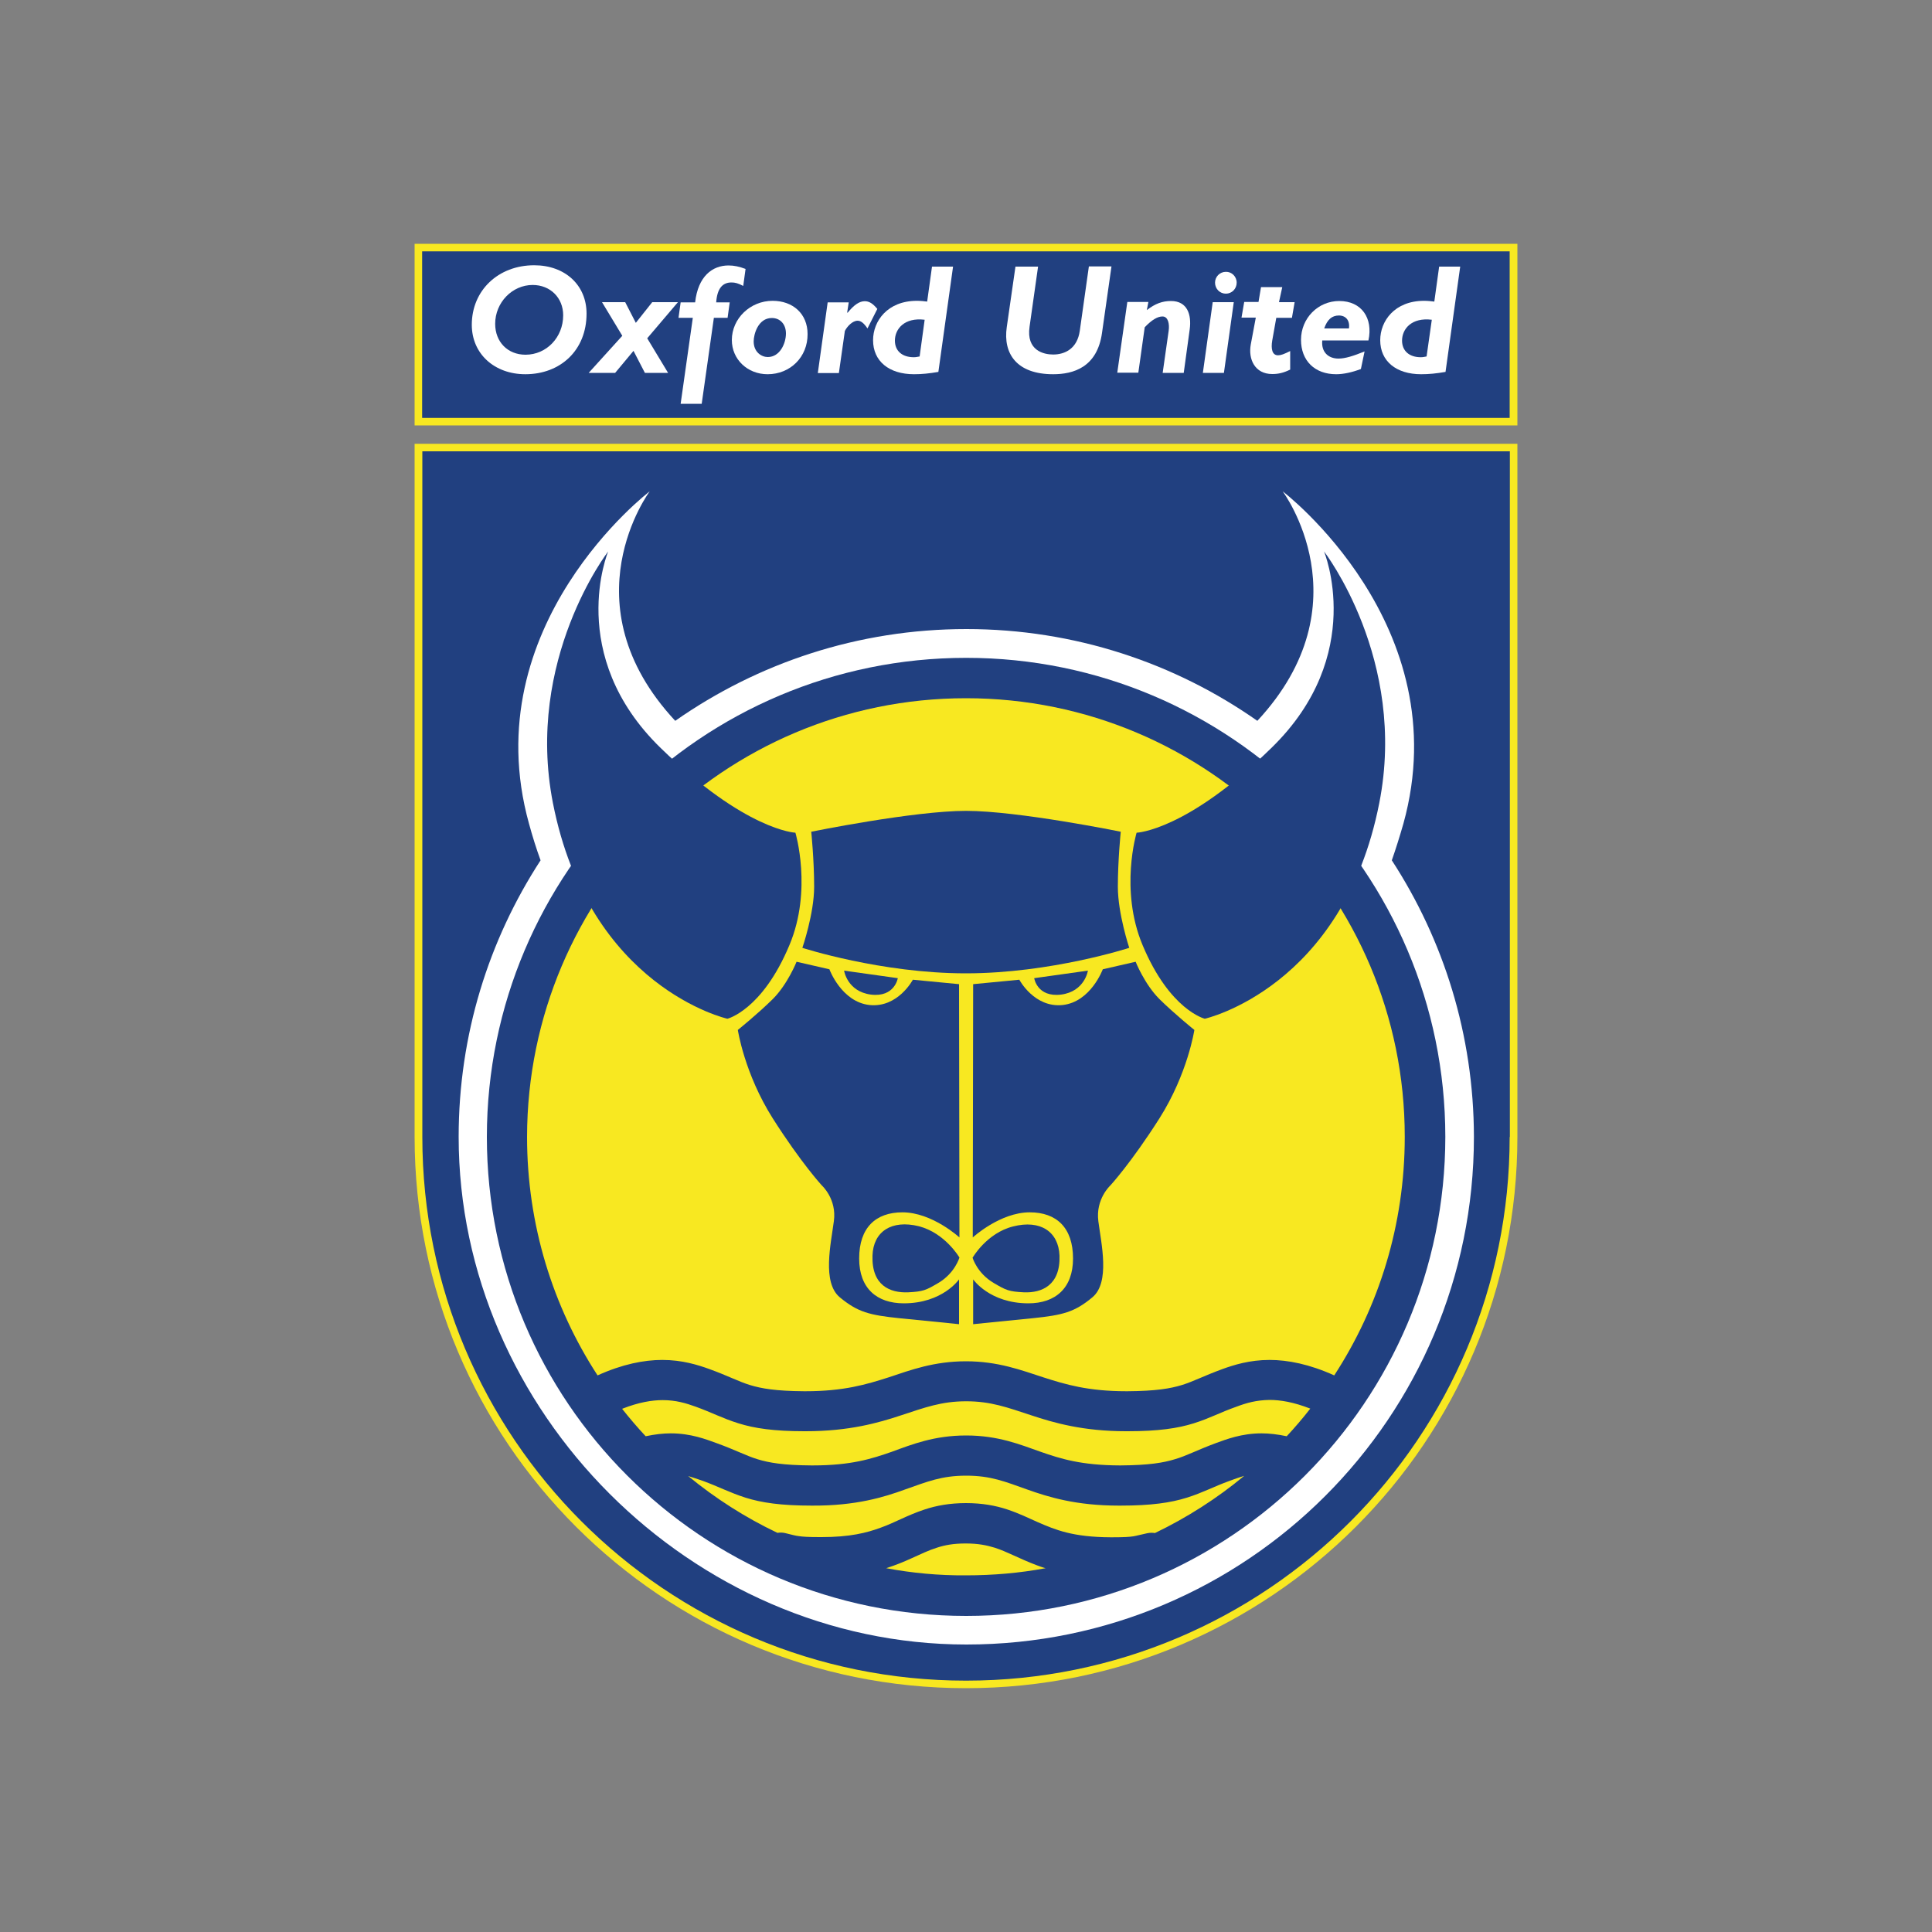 <?xml version="1.0" encoding="utf-8"?>
<!-- Generator: Adobe Illustrator 24.2.0, SVG Export Plug-In . SVG Version: 6.00 Build 0)  -->
<svg version="1.1" id="katman_1" xmlns="http://www.w3.org/2000/svg" xmlns:xlink="http://www.w3.org/1999/xlink" x="0px" y="0px"
	 viewBox="0 0 1000 1000" style="enable-background:new 0 0 1000 1000;" xml:space="preserve">
<rect x="0" y="0" width="1000" height="1000" fill="#808080" stroke="none"/>
<style type="text/css">
	.st0{fill:#F8E821;}
	.st1{fill:#214080;}
	.st2{fill:#FFFFFF;}
</style>
<g>
	<path class="st0" d="M214.6,229.7v358.8c0,157.6,127.7,285.3,285.4,285.3c157.6,0,285.4-127.7,285.4-285.3V229.7h-2H214.6z"/>
	<path class="st1" d="M781.4,588.5c0,77.7-31.5,148.1-82.4,199c-50.9,50.9-121.3,82.4-199,82.4c-77.7,0-148.1-31.5-199-82.4
		c-50.9-50.9-82.4-121.3-82.4-199V233.6h562.9V588.5z"/>
	<polygon class="st0" points="214.6,126.2 214.6,128.2 214.6,220.2 785.4,220.2 785.4,126.2 	"/>
	<rect x="218.5" y="130.1" class="st1" width="562.9" height="86.2"/>
	<path class="st2" d="M720.4,445.3c2.1-6,4.1-12.4,6-19c28.5-102.8-62.5-172-62.5-172s43.4,58-13.1,118.8
		c-42.6-29.9-94.6-47.5-150.6-47.5c-56.1,0-108,17.6-150.7,47.5c-56.6-60.8-13.2-118.8-13.2-118.8s-91,69.2-62.5,172
		c1.8,6.6,3.8,13,6,19c-26.8,41.2-42.4,90.3-42.4,143.1c0,142.2,120.6,262.8,262.8,262.8c145.2,0,262.7-117.6,262.7-262.8
		C762.8,535.6,747.2,486.5,720.4,445.3z"/>
	<path class="st1" d="M500.1,340.5c-137,0-248,111-248.1,247.9c0,137,111.1,248,248.1,248c137,0,247.9-111,248-248
		C748,451.5,637,340.5,500.1,340.5z"/>
	<path class="st0" d="M339.4,427.9c41.1-41.1,97.9-66.5,160.6-66.5c62.7,0,119.5,25.4,160.6,66.5c41.1,41.1,66.5,97.8,66.5,160.5
		c0,45.6-13.4,88-36.5,123.5c-12.8-5.8-24-8-33.5-8c-10.3,0-18.5,2.6-24.3,4.7c-9.6,3.5-15.2,6.5-21.1,8.3
		c-5.9,1.8-13.3,3.1-28.1,3.2c-0.2,0-0.4,0-0.6,0c-19.8,0-31.5-3.5-43-7.2c-11.4-3.7-23.4-8.3-40-8.3c-16.6,0-28.6,4.5-40,8.3
		c-11.6,3.7-23.2,7.2-43.1,7.2c-0.1,0-0.1,0-0.2,0c-0.1,0-0.3,0-0.5,0c-14.7-0.1-22.1-1.4-28-3.2c-5.9-1.8-11.4-4.8-21.1-8.3
		c-5.8-2.1-14-4.7-24.3-4.7c-9.5,0-20.7,2.2-33.5,8c-23.1-35.5-36.5-77.9-36.5-123.5C272.9,525.7,298.3,469,339.4,427.9z"/>
	<path class="st0" d="M597.8,793.5c-1.3-0.2-2.6-0.2-4,0.1l0,0c-3.8,0.8-5.4,1.3-7.2,1.6c-1.9,0.3-4.8,0.5-11,0.5
		c-0.2,0-0.4,0-0.7,0c-19.6-0.1-28.5-3.8-37.9-7.9c-4.7-2.1-9.6-4.5-15.6-6.5c-6-2-13-3.3-21.4-3.3c-8.4,0-15.4,1.3-21.4,3.3
		c-9.1,3-15.4,6.8-22.7,9.4c-7.3,2.7-16,4.9-30.7,4.9c-0.1,0-0.4,0-0.8,0c-6.1,0-9-0.2-10.9-0.5c-1.8-0.2-3.5-0.7-7.2-1.6
		c-1.3-0.3-2.6-0.3-3.9-0.1c-16.6-7.9-32.1-17.8-46.2-29.4c2.4,0.7,4.9,1.6,7.6,2.5c8.2,3,13.7,6,22.1,8.7
		c8.3,2.6,18.3,4.1,34.2,4.1h0.2h0c0,0,0,0,0.3,0c22.3,0.1,36.8-4.3,48-8.4c11.4-4,18.7-7.1,31.5-7.1c12.8,0,20.1,3.1,31.4,7.1
		c11.2,4,25.5,8.4,47.5,8.4c0.2,0,0.3,0,0.5,0c0.2,0,0.4,0,0.5,0c15.9,0,26-1.5,34.3-4.1c8.3-2.6,13.8-5.7,22.1-8.7
		c2.7-1,5.2-1.9,7.6-2.6C629.9,775.6,614.4,785.5,597.8,793.5z"/>
	<path class="st0" d="M458.7,811.7c4.9-1.6,9.1-3.3,12.8-5c5.1-2.3,9.2-4.3,13.4-5.6c4.2-1.4,8.7-2.2,15-2.2c6.3,0,10.8,0.9,15,2.2
		c6.3,2,12.5,5.6,21.8,9.1c1.4,0.5,2.9,1.1,4.5,1.5c-13.4,2.5-27.2,3.7-41.3,3.7C485.9,815.5,472.1,814.2,458.7,811.7z"/>
	<path class="st0" d="M666,743.4c-4.7-1-9-1.5-13-1.5c-10.4,0-18.3,3.1-23.8,5.1c-9.7,3.6-15.2,6.6-21.1,8.3
		c-5.9,1.8-13.3,3.1-28.1,3.2c-0.2,0-0.3,0-0.5,0c-19.9-0.1-30.4-3.4-41-7.1c-10.5-3.7-21.8-8.4-38.4-8.4c-16.6,0-28,4.6-38.4,8.4
		c-10.6,3.7-21.2,7.1-41,7.1c-0.1,0-0.3,0-0.7,0c-14.7-0.1-22-1.4-27.9-3.2c-5.9-1.8-11.4-4.8-21.1-8.3c-5.5-2-13.4-5.1-23.8-5.1
		c-4,0-8.3,0.5-13,1.5c-4.3-4.6-8.3-9.3-12.2-14.2c8.6-3.4,15.5-4.5,21-4.5c6.9,0,12.1,1.6,17.1,3.4c8.3,3,13.8,6,22.1,8.6
		c8.3,2.6,18.3,4.1,34.2,4.1h0.2c0,0,0.2,0,0.5,0c22.3,0,37.5-4.3,49.5-8.3c12.2-4,20.7-7.2,33.5-7.2c12.8,0,21.3,3.2,33.5,7.2
		c12,4,27.1,8.3,49.2,8.3c0.1,0,0.2,0,0.3,0c0.2,0,0.4,0,0.6,0c15.9,0,25.9-1.5,34.2-4.1c8.3-2.6,13.8-5.7,22.1-8.6
		c5-1.9,10.2-3.4,17.1-3.5c5.6,0,12.4,1.1,21.1,4.5C674.3,734.1,670.2,738.9,666,743.4z"/>
	<path class="st1" d="M472.5,507.1c0,0-7.7,14.6-22.4,13.1c-14.6-1.6-20.8-18.5-20.8-18.5l-17-3.9c0,0-4.6,11.6-12.3,19.3
		c-7.8,7.7-18.1,16-18.1,16s3.4,22.6,18.1,45.8c14.7,23.1,25.4,34.7,25.4,34.7s7.8,7,6.2,18.5c-1.5,11.6-6.2,31.7,3.1,39.4
		c9.3,7.7,15.4,9.2,30.8,10.8c15.5,1.5,30.9,3.1,30.9,3.1v-23.2c0,0-8.5,12.4-28.6,12.4c-13.9,0-23.1-7.7-23.1-23.2
		c0-15.9,8.5-23.9,22.4-23.9c15.4,0,29.5,13,29.5,13l-0.2-131.1L472.5,507.1z"/>
	<path class="st1" d="M451.6,649.9c-0.5,15.5,9.1,19.4,18.5,19c7.8-0.4,9.2-1.1,15.5-4.8c8.7-5.1,11-13.2,11-13.2s-7.4-12.7-21-16.2
		C461.5,631.2,452,637.4,451.6,649.9z"/>
	<path class="st1" d="M408.6,489.2c12-28.5,3.1-58.2,3.1-58.2h-0.1c0,0-25.7-1.1-69.6-43.8c-49.6-48.2-27.2-101.8-27.2-101.8
		s-43.2,55.9-28.6,130.3c18.8,95.6,90.3,111.6,90.3,111.6S394.5,522.9,408.6,489.2z"/>
	<path class="st1" d="M587.8,497.8l-17,3.9c0,0-6.2,16.9-20.8,18.5c-14.7,1.5-22.4-13.1-22.4-13.1l-23.9,2.3l-0.2,131.1
		c0,0,14.1-13,29.5-13c13.9,0,22.4,8,22.4,23.9c0,15.4-9.2,23.2-23.1,23.2c-20.1,0-28.6-12.4-28.6-12.4v23.2c0,0,15.5-1.6,30.9-3.1
		c15.4-1.6,21.6-3.1,30.8-10.8c9.3-7.7,4.6-27.8,3.1-39.4c-1.5-11.5,6.2-18.5,6.2-18.5s10.7-11.6,25.4-34.7
		c14.7-23.2,18.1-45.8,18.1-45.8s-10.3-8.3-18.1-16C592.4,509.4,587.8,497.8,587.8,497.8z"/>
	<path class="st1" d="M549.2,514.8c12.3-1.6,13.9-12.4,13.9-12.4l-27.8,3.9C535.3,506.3,536.8,516.3,549.2,514.8z"/>
	<path class="st1" d="M514.4,664.1c6.3,3.7,7.7,4.4,15.5,4.8c9.3,0.4,19-3.6,18.5-19c-0.5-12.4-9.9-18.7-24-15.1
		c-13.7,3.4-21,16.2-21,16.2S505.7,659,514.4,664.1z"/>
	<path class="st1" d="M685.3,285.4c0,0,22.3,53.6-27.3,101.8C614.2,430,588.4,431,588.4,431h-0.1c0,0-8.9,29.6,3.1,58.2
		c14.1,33.7,32.2,38.1,32.2,38.1s71.5-16,90.3-111.6C728.6,341.3,685.3,285.4,685.3,285.4z"/>
	<path class="st1" d="M578.6,459c0-13.9,1.5-28.5,1.5-28.5s-53-10.8-80.1-10.8c-27.1,0-80.1,10.8-80.1,10.8s1.5,14.6,1.5,28.5
		c0,13.9-6.1,31.6-6.1,31.6s40.7,13.2,84.6,13.2c44,0,84.6-13.2,84.6-13.2S578.6,472.9,578.6,459z"/>
	<path class="st1" d="M436.9,502.4l27.8,3.9c0,0-1.6,10-13.9,8.5C438.5,513.2,436.9,502.4,436.9,502.4"/>
	<path class="st2" d="M275.7,147.5c-10.6,0-19.4,9.1-19.4,20.1c0,9.4,6.5,16,15.7,16c10.9,0,19.5-9,19.5-20.4
		C291.5,154.1,284.8,147.5,275.7,147.5 M271.9,193.7c-15.9,0-27.7-10.5-27.7-25.6c0-17.8,13.7-30.8,32.3-30.8
		c16,0,27.1,10.3,27.1,25C303.6,181.3,290.1,193.7,271.9,193.7z"/>
	<polyline class="st2" points="335,175.1 345.8,193 333.8,193 327.9,181.6 318.4,193 304.7,193 322.1,173.8 311.6,156.4 
		323.6,156.4 329.1,167.1 337.6,156.4 350.9,156.4 335,175.1 	"/>
	<path class="st2" d="M384.7,148c-2.7-1.4-4.2-1.8-6.1-1.8c-4.7,0-7.4,3.2-7.9,10.3h7l-1.1,8h-7.1l-6.3,44.5h-10.9l6.3-44.5h-7.4
		l1.1-8h7.5c1.5-13.5,8.9-19.1,17.3-19.1c2.9,0,5.6,0.6,8.8,1.8L384.7,148"/>
	<path class="st2" d="M399.5,164.6c-7.1,0-9.4,8.4-9.4,12.1c0,5.6,4.1,8.1,7.3,8.1c6.3,0,9.4-7.1,9.4-12.2
		C406.8,167.9,403.9,164.6,399.5,164.6 M397.3,193.7c-10.4,0-18.5-7.7-18.5-17.7c0-11.1,9.5-20.3,21.1-20.3
		c10.5,0,18.1,6.7,18.1,17.2C418.1,184.7,409.1,193.7,397.3,193.7z"/>
	<path class="st2" d="M438.5,161.7l0.2,0.2c3.4-4.2,6.2-6,8.9-6c2.2,0,4.1,1.1,6.5,4l-5.1,10.1c-1.8-2.7-3.4-4-5.1-4
		c-2.6,0-5.4,2.9-6.6,5.3l-3.1,21.8h-10.9l5.1-36.6h10.9L438.5,161.7"/>
	<path class="st2" d="M478.6,165.5c-10.4-1.3-15.4,4.7-15.4,10.8c0,5.3,3.7,8.6,9.8,8.6c1.1,0,1.8-0.2,3-0.4L478.6,165.5
		 M485.7,192.5c-4.7,0.8-8.5,1.2-12.6,1.2c-13,0-21.2-6.8-21.2-17.6c0-9.9,7.4-20.4,22.7-20.4c1.9,0,3.8,0.2,5.3,0.4l2.5-18.1h10.9
		L485.7,192.5z"/>
	<path class="st2" d="M570.4,172.3c-2.5,17.9-14.9,21.4-25.3,21.4c-18.8,0-26-10.6-24-24.4l4.5-31.3h11.7l-4.4,31.1
		c-1.8,12.4,7.4,14.4,12.2,14.4c6.2,0,12.5-3.1,13.8-12.3l4.7-33.3h11.7L570.4,172.3"/>
	<path class="st2" d="M593.6,160.5c4.4-3.4,8.1-4.7,12.5-4.7c8.5,0,10.7,7.1,9.7,14.6l-3.1,22.6h-10.9l3.1-21.8
		c0.5-3.6-0.3-7.4-3.2-7.4c-2.5,0-5.5,1.7-9.2,5.6l-3.3,23.5h-10.9l5.2-36.6h10.9L593.6,160.5"/>
	<path class="st2" d="M640.1,146.3c0,3.2-2.5,5.7-5.6,5.7c-3.1,0-5.6-2.5-5.6-5.7c0-3.1,2.5-5.6,5.6-5.6
		C637.5,140.6,640.1,143.1,640.1,146.3 M633.5,193h-10.9l5.1-36.6h10.9L633.5,193z"/>
	<path class="st2" d="M662,156.4h8.1l-1.4,8.1h-8.1l-2.1,11.8c-0.7,4.1-0.1,7.6,3,7.6c1.5,0,3.1-0.6,6.3-2.2v9.6
		c-3.5,1.7-6.1,2.3-9.3,2.3c-9,0-12.5-7.7-11.1-15.3l2.6-13.9h-7.4l1.4-8.1h7.4l1.3-7.7h11L662,156.4"/>
	<path class="st2" d="M698.2,170c0.6-4-1.5-6.7-5.2-6.7c-3.6,0-6,2.1-7.6,6.7H698.2 M684.4,176.2c-0.6,6,3.1,9.4,8.4,9.4
		c3.4,0,7.6-1.3,13.5-3.7l-1.9,9.1c-4.5,1.7-9,2.7-12.8,2.7c-11.1,0-18.2-7-18.2-17.8c0-11.2,8.8-20.1,19.8-20.1
		c11.5,0,17.6,8.8,15.1,20.4H684.4z"/>
	<path class="st2" d="M741.1,165.5c-10.4-1.3-15.4,4.7-15.4,10.8c0,5.3,3.7,8.6,9.7,8.6c1.1,0,1.9-0.2,3-0.4L741.1,165.5
		 M748.2,192.5c-4.7,0.8-8.5,1.2-12.6,1.2c-13,0-21.2-6.8-21.2-17.6c0-9.9,7.4-20.4,22.7-20.4c1.8,0,3.8,0.2,5.3,0.4l2.5-18.1h10.9
		L748.2,192.5z"/>
</g>
</svg>
